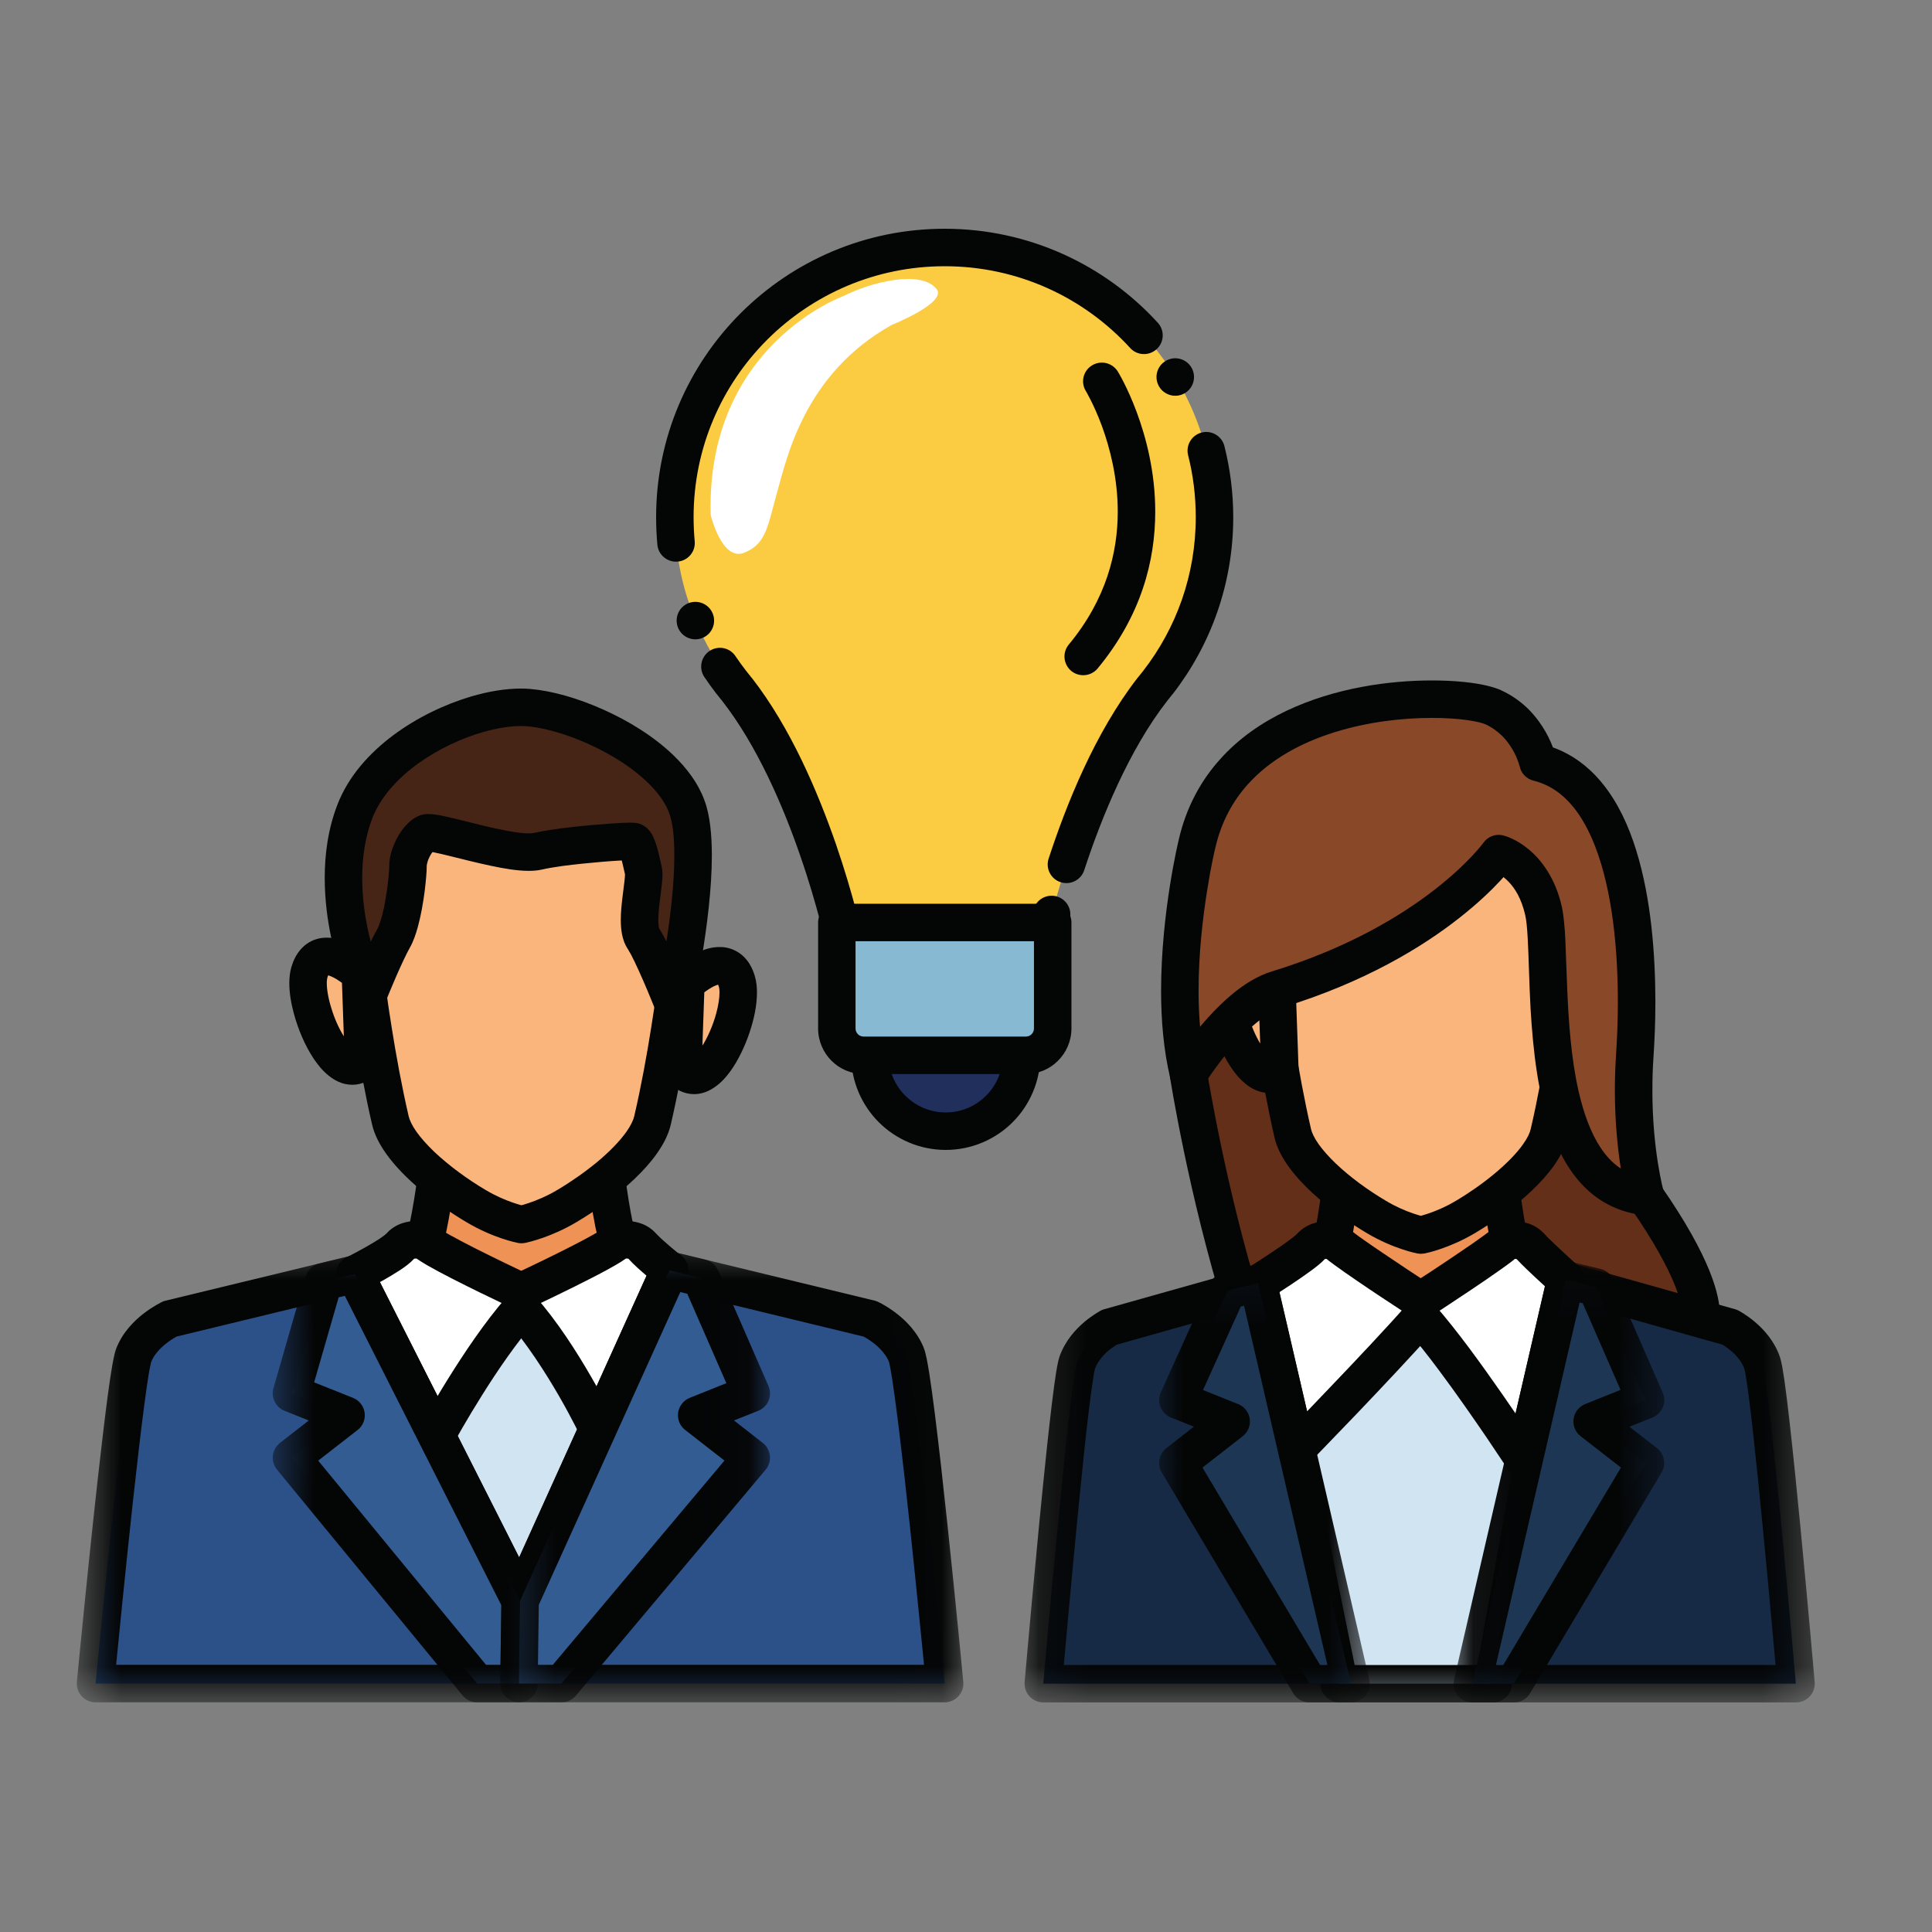 <svg width="40" height="40" viewBox="0 0 40 40" fill="none" xmlns="http://www.w3.org/2000/svg">
<rect x="0" y="0" width="40" height="40" fill="#808080" stroke="none"/>
<path d="M18.008 21.849C18.008 22.717 18.712 23.42 19.579 23.42C20.447 23.42 21.15 22.717 21.15 21.849C21.15 20.983 20.447 20.28 19.579 20.28C18.712 20.28 18.008 20.983 18.008 21.849Z" fill="#202F5C"/>
<path d="M18.009 21.849H17.621C17.621 22.389 17.841 22.881 18.195 23.235C18.548 23.587 19.04 23.808 19.58 23.808C20.119 23.808 20.613 23.587 20.965 23.235C21.319 22.881 21.539 22.389 21.539 21.849C21.539 21.311 21.319 20.819 20.965 20.465C20.613 20.113 20.119 19.892 19.58 19.892C18.498 19.892 17.621 20.769 17.621 21.849H18.397C18.397 21.522 18.529 21.228 18.743 21.014C18.959 20.8 19.253 20.668 19.58 20.668C19.908 20.668 20.201 20.8 20.416 21.014C20.631 21.228 20.762 21.522 20.762 21.849C20.762 22.177 20.631 22.47 20.416 22.685C20.201 22.9 19.908 23.032 19.58 23.032C19.253 23.032 18.959 22.9 18.743 22.685C18.529 22.47 18.397 22.177 18.397 21.849H18.009Z" fill="#040505"/>
<path d="M19.56 5.124C16.476 5.124 13.975 7.624 13.975 10.709C13.975 11.995 14.411 13.181 15.142 14.126C15.181 14.175 15.22 14.225 15.261 14.273C16.791 16.236 17.477 19.461 17.477 19.461H21.645C21.645 19.461 22.333 16.236 23.86 14.273C23.902 14.225 23.941 14.175 23.98 14.126C24.711 13.181 25.147 11.995 25.147 10.709C25.147 7.624 22.647 5.124 19.56 5.124Z" fill="#FBCB41"/>
<path d="M14.039 12.998C14.121 13.195 14.348 13.289 14.546 13.207C14.744 13.125 14.837 12.898 14.755 12.7C14.674 12.502 14.445 12.408 14.248 12.49C14.05 12.572 13.957 12.799 14.039 12.998ZM14.582 14.016C14.661 14.133 14.745 14.25 14.832 14.363C14.869 14.41 14.913 14.445 14.966 14.473L15.139 14.126L14.834 14.363C14.874 14.414 14.916 14.469 14.961 14.523L15.259 14.273L14.952 14.512C15.674 15.434 16.219 16.7 16.572 17.729C16.751 18.244 16.881 18.701 16.968 19.026C17.01 19.188 17.043 19.318 17.063 19.408C17.074 19.451 17.082 19.486 17.088 19.509L17.093 19.534L17.094 19.541C17.133 19.72 17.291 19.849 17.474 19.849H20.522C20.736 19.849 20.91 19.675 20.91 19.461C20.91 19.247 20.736 19.073 20.522 19.073H17.474V19.461L17.853 19.38C17.852 19.369 17.676 18.55 17.307 17.476C16.934 16.404 16.374 15.075 15.565 14.034L15.556 14.025C15.52 13.982 15.484 13.935 15.447 13.888C15.41 13.84 15.366 13.805 15.313 13.778L15.139 14.126L15.447 13.888C15.369 13.789 15.298 13.688 15.228 13.586C15.11 13.406 14.868 13.359 14.691 13.477C14.512 13.597 14.463 13.837 14.582 14.016ZM22.147 19.032C22.203 18.825 22.079 18.612 21.872 18.558C21.665 18.503 21.452 18.626 21.397 18.834C21.343 19.04 21.466 19.253 21.674 19.309C21.88 19.363 22.093 19.239 22.147 19.032ZM22.448 18.016C22.798 16.944 23.375 15.522 24.165 14.512L23.858 14.273L24.158 14.521C24.201 14.469 24.243 14.416 24.283 14.363L23.978 14.126L24.151 14.473C24.204 14.445 24.249 14.41 24.285 14.363C25.067 13.353 25.533 12.084 25.533 10.709C25.533 10.201 25.469 9.708 25.35 9.236C25.299 9.03 25.086 8.902 24.88 8.955C24.672 9.008 24.546 9.219 24.599 9.427C24.703 9.837 24.757 10.266 24.757 10.709C24.757 11.907 24.352 13.008 23.67 13.888L23.978 14.126L23.804 13.778C23.751 13.805 23.707 13.84 23.67 13.888C23.634 13.935 23.597 13.982 23.56 14.026L23.552 14.034C22.667 15.175 22.077 16.658 21.711 17.776C21.644 17.979 21.754 18.198 21.959 18.265C22.163 18.331 22.382 18.219 22.448 18.016ZM24.664 7.603C24.552 7.42 24.313 7.363 24.13 7.475C23.947 7.586 23.889 7.825 24.001 8.008C24.113 8.19 24.352 8.249 24.535 8.137C24.718 8.026 24.775 7.786 24.664 7.603ZM23.971 6.682C22.88 5.487 21.304 4.736 19.558 4.736C16.259 4.736 13.584 7.41 13.584 10.709C13.584 10.901 13.593 11.09 13.61 11.278C13.63 11.491 13.82 11.648 14.034 11.627C14.247 11.607 14.404 11.418 14.383 11.205C14.368 11.042 14.36 10.876 14.36 10.709C14.36 9.272 14.941 7.976 15.883 7.034C16.826 6.094 18.122 5.512 19.558 5.512C21.081 5.512 22.447 6.163 23.399 7.205C23.543 7.363 23.788 7.374 23.947 7.229C24.105 7.085 24.116 6.84 23.971 6.682Z" fill="#040505"/>
<path d="M17.324 19.099V21.294C17.324 21.601 17.574 21.849 17.881 21.849H21.236C21.544 21.849 21.794 21.601 21.794 21.294V19.099H17.324Z" fill="#88B9D2"/>
<path d="M17.326 19.099H16.938V21.294C16.938 21.553 17.045 21.792 17.215 21.961C17.384 22.132 17.622 22.237 17.883 22.237H21.238C21.499 22.237 21.736 22.132 21.905 21.961C22.076 21.792 22.183 21.553 22.183 21.294V19.099C22.183 18.997 22.141 18.897 22.068 18.825C21.997 18.753 21.898 18.711 21.795 18.711H17.326C17.223 18.711 17.124 18.753 17.051 18.825C16.979 18.897 16.938 18.997 16.938 19.099H17.326V19.487H21.407V21.294C21.407 21.342 21.388 21.381 21.357 21.413C21.326 21.444 21.286 21.461 21.238 21.461H17.883C17.835 21.461 17.794 21.444 17.763 21.413C17.732 21.381 17.713 21.342 17.713 21.294V19.099H17.326Z" fill="#040505"/>
<path d="M17.466 6.128C17.466 6.128 14.621 7.144 14.713 10.659C14.713 10.659 14.944 11.629 15.407 11.444C15.87 11.259 15.892 10.89 16.088 10.197C16.287 9.503 16.641 7.746 18.461 6.728C18.461 6.728 19.614 6.266 19.392 5.985C19.068 5.577 18.029 5.842 17.466 6.128Z" fill="white"/>
<path d="M18.769 28.058C18.581 27.569 18.016 27.305 18.016 27.305L13.192 26.137L10.769 26.958L8.346 26.137L3.522 27.305C3.522 27.305 2.957 27.569 2.769 28.058C2.582 28.547 1.979 34.856 1.979 34.856H19.561C19.56 34.856 18.957 28.547 18.768 28.058" fill="#2C5189"/>
<mask id="mask0_1_6773" style="mask-type:luminance" maskUnits="userSpaceOnUse" x="1" y="25" width="19" height="11">
<path d="M1.588 25.742H19.986V35.269H1.588V25.742Z" fill="white"/>
</mask>
<g mask="url(#mask0_1_6773)">
<path d="M18.768 28.058L19.13 27.918C19.063 27.746 18.968 27.602 18.866 27.482C18.714 27.304 18.548 27.177 18.417 27.09C18.287 27.004 18.192 26.959 18.178 26.953C18.153 26.941 18.133 26.934 18.107 26.928L13.283 25.76C13.21 25.743 13.136 25.746 13.066 25.771L10.768 26.548L8.471 25.771C8.401 25.746 8.327 25.743 8.254 25.76L3.432 26.928C3.404 26.934 3.383 26.941 3.359 26.953C3.342 26.962 3.179 27.038 2.98 27.19C2.88 27.267 2.772 27.363 2.671 27.482C2.568 27.602 2.474 27.746 2.407 27.918C2.392 27.959 2.382 27.99 2.374 28.025C2.357 28.092 2.342 28.17 2.325 28.263C2.264 28.61 2.19 29.185 2.111 29.863C1.871 31.891 1.592 34.818 1.592 34.819C1.581 34.929 1.617 35.036 1.69 35.117C1.764 35.198 1.868 35.245 1.978 35.245H19.561C19.668 35.245 19.772 35.198 19.846 35.117C19.919 35.036 19.955 34.929 19.944 34.819C19.944 34.819 19.794 33.241 19.62 31.601C19.533 30.78 19.439 29.943 19.356 29.279C19.314 28.945 19.275 28.657 19.239 28.43C19.221 28.317 19.203 28.219 19.188 28.139C19.179 28.097 19.171 28.06 19.162 28.025C19.154 27.99 19.145 27.957 19.129 27.918L18.406 28.198L18.479 28.168L18.404 28.194L18.406 28.198L18.479 28.168L18.404 28.194C18.406 28.196 18.418 28.247 18.432 28.316C18.457 28.448 18.489 28.655 18.523 28.91C18.648 29.81 18.811 31.309 18.941 32.578C19.006 33.215 19.065 33.794 19.106 34.213C19.126 34.424 19.143 34.593 19.154 34.711C19.166 34.829 19.173 34.894 19.173 34.894L19.559 34.856V34.468H1.976L1.977 34.856L2.363 34.894C2.363 34.894 2.374 34.796 2.389 34.622C2.448 34.015 2.599 32.492 2.754 31.069C2.832 30.356 2.911 29.67 2.981 29.138C3.015 28.871 3.047 28.645 3.075 28.476C3.089 28.39 3.102 28.32 3.114 28.269C3.119 28.244 3.123 28.222 3.127 28.21L3.131 28.196V28.194L3.047 28.165L3.13 28.198L3.131 28.194L3.047 28.165L3.13 28.198C3.158 28.125 3.204 28.053 3.262 27.985C3.347 27.883 3.459 27.796 3.547 27.738C3.591 27.709 3.63 27.687 3.654 27.673L3.682 27.657L3.687 27.656V27.654L3.585 27.439L3.685 27.656L3.687 27.654L3.585 27.439L3.685 27.656L3.521 27.305L3.612 27.683L8.327 26.54L10.643 27.326C10.723 27.352 10.811 27.352 10.892 27.326L13.208 26.54L17.923 27.683L18.014 27.305L17.85 27.656C17.864 27.662 17.983 27.724 18.108 27.824C18.233 27.924 18.354 28.063 18.406 28.198L18.767 28.058" fill="#040505"/>
</g>
<path d="M7.346 26.379L10.767 33.143L13.861 26.3L10.79 26.965L7.346 26.379Z" fill="#D1E4F1"/>
<path d="M7.347 26.379L7.001 26.554L10.422 33.319C10.489 33.452 10.627 33.534 10.776 33.531C10.927 33.527 11.061 33.44 11.123 33.303L14.217 26.46C14.276 26.326 14.255 26.169 14.164 26.056C14.072 25.943 13.923 25.89 13.78 25.92L10.783 26.571L7.412 25.997C7.268 25.972 7.122 26.031 7.035 26.149C6.948 26.266 6.934 26.424 7.001 26.554L7.347 26.379L7.282 26.762L10.727 27.349C10.775 27.357 10.826 27.355 10.874 27.344L13.192 26.843L10.748 32.243L7.693 26.204L7.347 26.379Z" fill="#040505"/>
<path d="M10.793 26.741L12.938 26.099C12.601 25.516 12.376 22.766 12.376 22.766L10.793 23.35L9.209 22.766C9.209 22.766 8.984 25.516 8.648 26.099L10.793 26.741Z" fill="#EE9255"/>
<path d="M10.793 26.741L10.905 27.111L13.05 26.472C13.164 26.438 13.255 26.354 13.299 26.242C13.344 26.132 13.334 26.009 13.275 25.906C13.26 25.881 13.223 25.794 13.19 25.679C13.131 25.477 13.07 25.184 13.018 24.866C12.94 24.39 12.875 23.853 12.831 23.44C12.809 23.232 12.793 23.056 12.782 22.931C12.775 22.869 12.771 22.819 12.768 22.786C12.766 22.752 12.763 22.735 12.763 22.735C12.754 22.613 12.688 22.504 12.586 22.439C12.484 22.374 12.356 22.36 12.243 22.402L10.793 22.937L9.343 22.402C9.23 22.36 9.104 22.374 9.001 22.439C8.898 22.504 8.832 22.613 8.823 22.735C8.823 22.735 8.821 22.744 8.82 22.765C8.807 22.914 8.747 23.598 8.652 24.306C8.604 24.66 8.547 25.02 8.485 25.316C8.455 25.463 8.421 25.597 8.39 25.701C8.36 25.805 8.326 25.882 8.312 25.906C8.252 26.009 8.244 26.132 8.287 26.242C8.332 26.354 8.422 26.438 8.537 26.472L10.681 27.111C10.717 27.122 10.757 27.128 10.793 27.128C10.83 27.128 10.869 27.122 10.905 27.111L10.793 26.741L10.905 26.368L8.759 25.727L8.649 26.099L8.985 26.294C9.054 26.172 9.098 26.045 9.141 25.898C9.217 25.642 9.278 25.327 9.334 24.992C9.5 23.991 9.596 22.803 9.596 22.797L9.209 22.766L9.076 23.129L10.658 23.714C10.746 23.745 10.84 23.745 10.928 23.714L12.511 23.129L12.377 22.766L11.99 22.797C11.99 22.802 12.047 23.492 12.147 24.264C12.196 24.648 12.257 25.055 12.328 25.409C12.364 25.586 12.403 25.75 12.445 25.898C12.488 26.045 12.533 26.172 12.601 26.294L12.938 26.099L12.827 25.727L10.683 26.368L10.793 26.741Z" fill="#040505"/>
<path d="M10.795 15.867C7.931 15.854 7.37 18.34 7.558 20.148C7.594 20.485 7.791 21.948 8.083 23.199C8.217 23.78 9.055 24.494 9.853 24.97C10.354 25.268 10.793 25.352 10.793 25.352H10.795C10.796 25.352 11.236 25.268 11.737 24.97C12.535 24.494 13.372 23.78 13.507 23.199C13.799 21.948 13.996 20.485 14.032 20.148C14.22 18.34 13.47 16.017 10.795 15.867Z" fill="#F9B57C"/>
<path d="M10.796 15.867L10.798 15.479H10.773C10.093 15.479 9.511 15.612 9.029 15.85C8.668 16.03 8.363 16.269 8.117 16.544C7.746 16.958 7.502 17.451 7.35 17.962C7.199 18.476 7.139 19.008 7.139 19.517C7.139 19.746 7.151 19.973 7.174 20.189C7.193 20.37 7.25 20.822 7.342 21.393C7.433 21.962 7.556 22.648 7.705 23.288C7.756 23.5 7.859 23.693 7.988 23.877C8.182 24.152 8.441 24.41 8.73 24.652C9.02 24.892 9.338 25.114 9.655 25.302C10.216 25.636 10.694 25.727 10.723 25.733L10.795 25.352L10.701 25.729C10.818 25.758 10.94 25.732 11.035 25.657C11.128 25.584 11.184 25.471 11.184 25.352H10.796L10.844 25.736L10.88 25.732C10.962 25.713 11.414 25.612 11.937 25.302C12.358 25.052 12.786 24.742 13.14 24.405C13.317 24.236 13.476 24.06 13.604 23.877C13.733 23.693 13.836 23.5 13.887 23.288C14.036 22.648 14.159 21.962 14.25 21.393C14.342 20.822 14.399 20.37 14.418 20.189C14.438 20.002 14.447 19.811 14.447 19.619C14.447 19.161 14.392 18.688 14.264 18.23C14.073 17.543 13.719 16.88 13.15 16.374C12.581 15.868 11.799 15.533 10.818 15.479H10.798L10.796 15.867L10.774 16.255C11.33 16.286 11.777 16.418 12.143 16.613C12.69 16.908 13.064 17.352 13.313 17.883C13.561 18.413 13.673 19.028 13.671 19.619C13.671 19.785 13.664 19.948 13.646 20.108C13.631 20.265 13.572 20.713 13.483 21.27C13.395 21.829 13.274 22.499 13.131 23.111C13.114 23.187 13.061 23.302 12.971 23.43C12.835 23.623 12.619 23.845 12.366 24.056C12.113 24.265 11.822 24.469 11.54 24.636C11.318 24.768 11.108 24.853 10.954 24.905C10.878 24.931 10.818 24.948 10.777 24.959C10.756 24.964 10.742 24.967 10.732 24.97L10.723 24.971L10.785 25.296L10.725 24.971H10.723L10.785 25.296L10.725 24.971L10.795 25.341L10.726 24.97L10.725 24.971L10.795 25.341L10.726 24.97L10.796 25.352L10.729 24.97H10.726L10.796 25.352L10.734 24.97H10.729L10.796 25.352L10.748 24.967L10.734 24.97L10.796 25.352L10.748 24.967C10.554 24.992 10.408 25.156 10.408 25.352H10.796L10.891 24.976H10.889L10.868 24.971L10.863 24.996L10.869 24.971H10.868L10.863 24.996L10.869 24.971C10.846 24.967 10.467 24.884 10.052 24.636C9.675 24.413 9.286 24.127 8.987 23.843C8.838 23.7 8.713 23.559 8.621 23.43C8.531 23.302 8.478 23.187 8.461 23.111C8.319 22.499 8.197 21.829 8.109 21.27C8.019 20.713 7.961 20.265 7.946 20.108C7.926 19.917 7.915 19.718 7.915 19.517C7.915 19.119 7.957 18.71 8.056 18.325C8.127 18.036 8.233 17.763 8.371 17.516C8.579 17.146 8.859 16.838 9.242 16.616C9.626 16.396 10.119 16.255 10.773 16.255H10.795L10.796 15.867Z" fill="#040505"/>
<path d="M7.461 20.164C7.461 20.164 6.632 19.372 6.405 20.125C6.219 20.746 6.986 22.543 7.525 21.955L7.461 20.164Z" fill="#F9B57C"/>
<path d="M7.462 20.164L7.729 19.883C7.719 19.874 7.612 19.771 7.449 19.66C7.367 19.605 7.271 19.548 7.159 19.5C7.047 19.453 6.918 19.413 6.765 19.413C6.693 19.413 6.614 19.422 6.535 19.449C6.416 19.487 6.301 19.565 6.217 19.666C6.131 19.767 6.074 19.885 6.035 20.015V20.013C6.001 20.128 5.99 20.242 5.99 20.355C5.99 20.561 6.027 20.774 6.085 20.989C6.173 21.312 6.31 21.637 6.487 21.908C6.577 22.043 6.676 22.166 6.802 22.268C6.864 22.319 6.934 22.364 7.016 22.4C7.097 22.436 7.192 22.459 7.294 22.459C7.392 22.46 7.493 22.436 7.583 22.392C7.671 22.349 7.747 22.287 7.811 22.218C7.879 22.142 7.917 22.043 7.914 21.941L7.85 20.15C7.845 20.049 7.802 19.953 7.729 19.883L7.462 20.164L7.074 20.178L7.137 21.969L7.525 21.955L7.24 21.692L7.232 21.7L7.274 21.756L7.251 21.691L7.232 21.7L7.274 21.756L7.251 21.691L7.294 21.809V21.683L7.251 21.691L7.294 21.809V21.683V21.779L7.321 21.686L7.294 21.683V21.779L7.321 21.686L7.313 21.713L7.324 21.688L7.321 21.686L7.313 21.713L7.324 21.688C7.322 21.688 7.305 21.679 7.28 21.657C7.235 21.618 7.17 21.539 7.108 21.438C7.013 21.284 6.923 21.083 6.863 20.882C6.799 20.684 6.765 20.485 6.766 20.355C6.765 20.296 6.774 20.252 6.779 20.237C6.788 20.203 6.799 20.181 6.804 20.173L6.808 20.167L6.759 20.123L6.783 20.184L6.808 20.167L6.759 20.123L6.783 20.184L6.755 20.116L6.768 20.187L6.783 20.184L6.755 20.116L6.768 20.187L6.762 20.151L6.765 20.189L6.768 20.187L6.762 20.151L6.765 20.189C6.769 20.187 6.807 20.193 6.855 20.215C6.929 20.244 7.021 20.305 7.089 20.356C7.124 20.383 7.151 20.406 7.17 20.423L7.19 20.44L7.193 20.445H7.195L7.336 20.294L7.193 20.445H7.195L7.336 20.294L7.193 20.445L7.462 20.164Z" fill="#040505"/>
<path d="M14.202 20.358C14.202 20.358 15.031 19.566 15.256 20.319C15.442 20.94 14.677 22.735 14.137 22.148L14.202 20.358Z" fill="#F9B57C"/>
<path d="M14.202 20.358L14.468 20.639C14.468 20.637 14.554 20.56 14.658 20.491C14.709 20.456 14.765 20.425 14.812 20.406C14.858 20.386 14.892 20.381 14.897 20.383L14.902 20.313L14.857 20.364L14.897 20.383L14.902 20.313L14.857 20.364L14.882 20.334L14.854 20.361L14.857 20.364L14.882 20.334L14.854 20.361C14.855 20.361 14.869 20.381 14.884 20.431C14.889 20.445 14.897 20.488 14.896 20.549C14.897 20.657 14.874 20.816 14.829 20.98C14.762 21.228 14.646 21.495 14.526 21.674C14.469 21.764 14.41 21.829 14.371 21.86C14.352 21.875 14.34 21.882 14.338 21.882L14.354 21.917L14.346 21.88L14.338 21.882L14.354 21.917L14.346 21.88L14.368 21.981V21.877L14.346 21.88L14.368 21.981V21.877V21.997L14.422 21.89C14.41 21.883 14.386 21.877 14.368 21.877V21.997L14.422 21.89L14.399 21.936L14.43 21.894L14.422 21.89L14.399 21.936L14.43 21.894L14.424 21.886L14.136 22.148L14.524 22.163L14.588 20.372L14.202 20.358L13.813 20.344L13.748 22.135C13.745 22.237 13.781 22.337 13.851 22.411C13.914 22.481 13.99 22.543 14.079 22.586C14.169 22.63 14.27 22.653 14.368 22.653C14.504 22.653 14.625 22.611 14.723 22.555C14.897 22.456 15.02 22.319 15.13 22.167C15.291 21.939 15.42 21.666 15.516 21.385C15.611 21.103 15.672 20.817 15.672 20.549C15.672 20.435 15.662 20.324 15.627 20.207C15.602 20.12 15.568 20.04 15.523 19.965C15.456 19.853 15.358 19.754 15.245 19.694C15.13 19.63 15.006 19.605 14.897 19.607C14.743 19.607 14.614 19.647 14.503 19.694C14.337 19.765 14.202 19.858 14.102 19.934C14.003 20.01 13.941 20.069 13.933 20.077C13.86 20.145 13.817 20.243 13.813 20.344L14.202 20.358Z" fill="#040505"/>
<path d="M10.791 26.741C10.791 26.741 8.977 25.892 8.793 25.695C8.793 25.695 8.477 25.59 8.288 25.799C8.099 26.005 7.346 26.379 7.346 26.379L9.036 29.721C9.036 29.721 9.927 28.076 10.791 27.097V26.741Z" fill="white"/>
<path d="M10.792 26.741L10.956 26.388C10.956 26.388 10.928 26.376 10.879 26.353C10.706 26.27 10.268 26.062 9.859 25.856C9.654 25.752 9.455 25.648 9.303 25.563C9.227 25.521 9.163 25.482 9.118 25.454C9.096 25.44 9.079 25.429 9.072 25.421L9.067 25.418H9.065L8.946 25.552L9.078 25.429L9.065 25.418L8.946 25.552L9.078 25.429C9.033 25.381 8.977 25.347 8.915 25.325C8.89 25.319 8.78 25.282 8.612 25.28C8.528 25.28 8.429 25.291 8.32 25.328C8.213 25.364 8.097 25.432 8.002 25.538C8.002 25.538 7.983 25.555 7.957 25.577C7.907 25.616 7.83 25.667 7.746 25.718C7.619 25.795 7.473 25.876 7.361 25.935C7.306 25.965 7.258 25.989 7.226 26.006C7.209 26.014 7.196 26.02 7.187 26.025L7.175 26.031C7.081 26.078 7.011 26.159 6.979 26.256C6.946 26.356 6.954 26.461 7.001 26.554L8.691 29.897C8.757 30.026 8.887 30.108 9.033 30.11C9.177 30.111 9.311 30.034 9.379 29.906L9.388 29.889C9.436 29.802 9.666 29.386 9.983 28.882C10.298 28.378 10.703 27.785 11.084 27.353C11.146 27.284 11.18 27.192 11.18 27.097V26.741C11.18 26.588 11.093 26.452 10.956 26.388L10.791 26.741H10.404V27.097H10.791L10.5 26.841C10.042 27.361 9.598 28.029 9.261 28.572C8.924 29.115 8.699 29.532 8.696 29.537L9.037 29.722L9.384 29.546L7.693 26.204L7.347 26.379L7.519 26.727C7.522 26.725 7.716 26.629 7.938 26.505C8.049 26.441 8.168 26.371 8.277 26.3C8.331 26.264 8.384 26.227 8.432 26.19C8.482 26.151 8.528 26.11 8.576 26.059L8.565 26.05L8.573 26.061L8.576 26.059L8.565 26.05L8.573 26.061L8.569 26.053L8.573 26.062V26.061L8.569 26.053L8.573 26.062L8.583 26.059L8.612 26.056C8.631 26.056 8.652 26.059 8.666 26.062L8.679 26.065L8.747 25.834L8.672 26.064L8.679 26.065L8.747 25.834L8.672 26.064L8.794 25.695L8.511 25.96C8.551 26.003 8.584 26.027 8.618 26.053C8.682 26.098 8.753 26.141 8.836 26.191C9.126 26.359 9.567 26.579 9.944 26.764C10.32 26.947 10.626 27.091 10.627 27.091L10.791 26.741" fill="#040505"/>
<path d="M10.791 26.741C10.791 26.741 12.606 25.892 12.789 25.695C12.789 25.695 13.106 25.59 13.293 25.799C13.483 26.005 13.862 26.3 13.862 26.3L12.376 29.587C12.376 29.587 11.655 28.076 10.791 27.097V26.741Z" fill="white"/>
<path d="M10.792 26.741L10.957 27.091C10.958 27.09 11.413 26.877 11.895 26.638C12.135 26.518 12.383 26.393 12.587 26.281C12.69 26.225 12.779 26.172 12.857 26.125C12.896 26.099 12.932 26.076 12.966 26.052C13 26.027 13.033 26.003 13.074 25.958L12.79 25.695L12.912 26.064L12.837 25.834L12.905 26.065L12.912 26.064L12.837 25.834L12.905 26.065C12.908 26.064 12.942 26.056 12.972 26.056C12.991 26.056 13.006 26.059 13.011 26.061L13.012 26.062L13.017 26.053L13.009 26.059L13.012 26.062L13.017 26.053L13.009 26.059C13.127 26.19 13.275 26.318 13.4 26.424C13.525 26.528 13.622 26.604 13.624 26.605L13.863 26.3L13.509 26.14L12.024 29.425L12.377 29.587L12.727 29.419C12.725 29.413 12.54 29.026 12.245 28.516C11.949 28.002 11.545 27.364 11.084 26.841L10.792 27.097H11.18V26.741H10.792H10.404V27.097C10.404 27.192 10.438 27.284 10.502 27.353C10.904 27.81 11.292 28.416 11.573 28.902C11.713 29.146 11.828 29.36 11.905 29.512C11.946 29.59 11.977 29.65 11.997 29.692C12.006 29.712 12.014 29.728 12.02 29.738L12.025 29.75L12.026 29.753C12.092 29.889 12.23 29.974 12.382 29.974C12.533 29.971 12.668 29.883 12.731 29.745L14.217 26.46C14.29 26.297 14.242 26.103 14.101 25.992L14.098 25.991C14.079 25.976 13.986 25.902 13.879 25.812C13.771 25.721 13.649 25.609 13.582 25.538C13.489 25.432 13.371 25.364 13.264 25.328C13.155 25.291 13.056 25.28 12.972 25.28C12.804 25.282 12.694 25.319 12.671 25.325C12.607 25.347 12.551 25.381 12.508 25.429L12.612 25.527L12.519 25.417L12.508 25.429L12.612 25.527L12.519 25.417C12.519 25.418 12.505 25.428 12.484 25.442C12.447 25.468 12.385 25.505 12.309 25.547C12.044 25.699 11.618 25.912 11.266 26.084C11.089 26.169 10.929 26.245 10.814 26.301C10.757 26.328 10.71 26.349 10.678 26.365C10.645 26.381 10.628 26.388 10.628 26.388C10.491 26.452 10.404 26.588 10.404 26.741H10.792" fill="#040505"/>
<path d="M6.7 26.536L6.035 28.849L7.165 29.301L6.035 30.179L9.879 34.857H10.745L10.768 33.143L7.347 26.379L6.7 26.536Z" fill="#335C92"/>
<mask id="mask1_1_6773" style="mask-type:luminance" maskUnits="userSpaceOnUse" x="5" y="25" width="7" height="11">
<path d="M5.627 25.959H11.207V35.27H5.627V25.959Z" fill="white"/>
</mask>
<g mask="url(#mask1_1_6773)">
<path d="M6.7 26.536L6.327 26.429L5.661 28.742C5.607 28.933 5.706 29.135 5.891 29.209L6.392 29.41L5.796 29.874C5.714 29.939 5.661 30.032 5.649 30.137C5.638 30.241 5.668 30.346 5.734 30.426L9.578 35.103C9.653 35.193 9.761 35.245 9.879 35.245H10.745C10.957 35.245 11.131 35.074 11.134 34.863L11.157 33.148C11.157 33.084 11.143 33.025 11.115 32.968L7.694 26.204C7.613 26.042 7.431 25.96 7.256 26.002L6.608 26.159C6.473 26.191 6.366 26.294 6.327 26.429L6.7 26.536L6.792 26.913L7.139 26.829L10.379 33.233L10.362 34.468H10.062L6.588 30.241L7.403 29.607C7.513 29.523 7.569 29.383 7.549 29.247C7.53 29.11 7.437 28.992 7.308 28.941L6.504 28.62L7.074 26.643L6.7 26.536Z" fill="#040505"/>
</g>
<path d="M14.509 26.456L15.554 28.849L14.424 29.301L15.554 30.179L11.624 34.856H10.744L10.767 33.143L13.861 26.3L14.509 26.456Z" fill="#335C92"/>
<mask id="mask2_1_6773" style="mask-type:luminance" maskUnits="userSpaceOnUse" x="10" y="25" width="6" height="11">
<path d="M10.342 25.905H15.976V35.269H10.342V25.905Z" fill="white"/>
</mask>
<g mask="url(#mask2_1_6773)">
<path d="M14.51 26.456L14.153 26.611L15.038 28.637L14.28 28.941C14.152 28.992 14.06 29.11 14.04 29.246C14.021 29.383 14.075 29.523 14.186 29.606L14.999 30.24L11.446 34.468H11.138L11.155 33.228L14.085 26.751L14.418 26.833L14.51 26.456L14.602 26.079L13.954 25.922C13.773 25.879 13.585 25.969 13.509 26.14L10.415 32.983C10.393 33.033 10.381 33.082 10.381 33.137L10.357 34.852C10.356 34.954 10.396 35.055 10.469 35.128C10.542 35.202 10.642 35.244 10.745 35.244H11.626C11.742 35.244 11.849 35.194 11.924 35.106L15.851 30.429C15.92 30.348 15.952 30.243 15.94 30.139C15.929 30.035 15.876 29.938 15.792 29.873L15.196 29.409L15.699 29.209C15.797 29.17 15.873 29.093 15.914 28.997C15.954 28.899 15.952 28.79 15.91 28.694L14.866 26.301C14.816 26.189 14.72 26.107 14.602 26.079L14.51 26.456Z" fill="#040505"/>
</g>
<path d="M7.349 19.756L7.619 20.609C7.619 20.609 7.945 19.785 8.147 19.433C8.347 19.081 8.448 18.177 8.448 17.926C8.448 17.675 8.65 17.324 8.825 17.248C9.001 17.174 10.609 17.751 11.135 17.625C11.663 17.499 13.045 17.398 13.121 17.423C13.195 17.448 13.271 17.8 13.321 18.027C13.372 18.252 13.121 19.132 13.321 19.433C13.523 19.734 13.947 20.808 13.947 20.808C13.947 20.808 14.631 17.8 14.218 16.695C13.805 15.591 11.99 14.737 10.946 14.65C9.875 14.56 7.883 15.415 7.349 16.796C6.815 18.177 7.349 19.756 7.349 19.756Z" fill="#462516"/>
<path d="M7.348 19.756L6.977 19.874L7.247 20.727C7.297 20.882 7.44 20.991 7.604 20.997C7.767 21.003 7.918 20.906 7.978 20.752C7.978 20.752 7.983 20.741 7.992 20.718C8.024 20.639 8.107 20.434 8.204 20.212C8.252 20.102 8.303 19.987 8.353 19.883C8.401 19.781 8.447 19.688 8.483 19.625C8.561 19.487 8.609 19.343 8.652 19.186C8.716 18.953 8.759 18.698 8.79 18.471C8.804 18.358 8.815 18.252 8.823 18.16C8.831 18.067 8.835 17.991 8.835 17.926C8.835 17.915 8.84 17.881 8.853 17.839C8.871 17.779 8.908 17.704 8.944 17.655C8.963 17.63 8.98 17.61 8.989 17.6L8.995 17.596L8.939 17.516L8.977 17.605L8.995 17.596L8.939 17.516L8.977 17.605L8.856 17.321L8.898 17.627C8.913 17.625 8.938 17.62 8.977 17.605L8.856 17.321L8.898 17.627L8.873 17.445V17.63C8.876 17.63 8.882 17.63 8.898 17.627L8.873 17.445V17.63V17.603L8.871 17.63H8.873V17.603L8.871 17.63C8.876 17.63 8.916 17.633 8.969 17.644C9.062 17.661 9.2 17.695 9.357 17.734C9.594 17.793 9.876 17.864 10.153 17.923C10.431 17.982 10.701 18.03 10.95 18.03C11.041 18.03 11.13 18.024 11.225 18.002C11.321 17.979 11.475 17.953 11.645 17.929C11.905 17.895 12.21 17.864 12.476 17.842C12.609 17.831 12.732 17.822 12.833 17.817C12.934 17.811 13.015 17.808 13.055 17.808H13.073L13.081 17.656L13.064 17.807L13.073 17.808L13.081 17.656L13.064 17.807L13.103 17.473L12.999 17.793C13.041 17.807 13.053 17.805 13.064 17.807L13.103 17.473L12.999 17.793H12.998L13.106 17.465L12.883 17.728C12.906 17.748 12.942 17.772 12.998 17.793L13.106 17.465L12.883 17.728L13.05 17.53L12.825 17.662C12.83 17.67 12.839 17.69 12.883 17.728L13.05 17.53L12.825 17.662L12.877 17.631L12.823 17.658L12.825 17.662L12.877 17.631L12.823 17.658C12.823 17.661 12.835 17.684 12.844 17.715C12.877 17.813 12.912 17.98 12.942 18.111V18.109L13.055 18.084L12.938 18.095L12.942 18.109L13.055 18.084L12.938 18.095L12.94 18.108C12.94 18.132 12.935 18.187 12.928 18.252C12.917 18.353 12.898 18.48 12.883 18.617C12.867 18.753 12.853 18.901 12.853 19.048C12.853 19.143 12.859 19.239 12.877 19.338C12.897 19.438 12.928 19.542 12.998 19.648C13.011 19.669 13.035 19.709 13.063 19.76C13.159 19.942 13.294 20.246 13.4 20.497C13.452 20.623 13.499 20.736 13.533 20.819C13.549 20.86 13.563 20.893 13.572 20.915C13.581 20.938 13.586 20.951 13.586 20.951C13.648 21.109 13.806 21.208 13.975 21.196C14.146 21.182 14.288 21.059 14.325 20.893C14.326 20.889 14.429 20.439 14.531 19.818C14.634 19.197 14.738 18.409 14.738 17.709C14.738 17.496 14.728 17.293 14.705 17.101C14.682 16.908 14.645 16.728 14.581 16.56V16.559C14.451 16.211 14.222 15.909 13.949 15.643C13.538 15.246 13.016 14.926 12.49 14.691C11.962 14.455 11.433 14.303 10.978 14.264C10.914 14.258 10.851 14.256 10.785 14.256C10.462 14.256 10.11 14.315 9.747 14.422C9.202 14.585 8.634 14.855 8.137 15.226C7.642 15.598 7.213 16.072 6.987 16.657C6.786 17.175 6.723 17.704 6.723 18.177C6.724 19.124 6.974 19.857 6.98 19.88L7.348 19.756L7.716 19.632C7.708 19.613 7.499 18.96 7.499 18.177C7.499 17.774 7.555 17.338 7.71 16.936C7.814 16.668 7.991 16.412 8.222 16.177C8.567 15.828 9.031 15.535 9.501 15.335C9.969 15.134 10.445 15.03 10.785 15.032C10.83 15.032 10.874 15.034 10.914 15.037C11.132 15.055 11.416 15.117 11.715 15.218C12.164 15.37 12.651 15.611 13.049 15.899C13.246 16.044 13.421 16.199 13.56 16.359C13.698 16.517 13.797 16.678 13.854 16.831C13.887 16.919 13.917 17.045 13.935 17.197C13.954 17.346 13.961 17.521 13.961 17.709C13.963 18.333 13.865 19.095 13.766 19.691C13.716 19.99 13.667 20.249 13.629 20.434C13.611 20.525 13.595 20.597 13.584 20.646C13.58 20.671 13.575 20.692 13.572 20.704L13.567 20.723L13.946 20.808L14.308 20.665C14.306 20.663 14.199 20.392 14.066 20.08C13.999 19.925 13.924 19.759 13.853 19.608C13.819 19.532 13.783 19.461 13.747 19.397C13.713 19.331 13.681 19.273 13.643 19.217L13.583 19.258L13.648 19.225L13.643 19.217L13.583 19.258L13.648 19.225C13.645 19.225 13.628 19.151 13.629 19.048C13.629 18.918 13.648 18.747 13.67 18.583C13.681 18.499 13.691 18.416 13.699 18.339C13.709 18.26 13.715 18.185 13.716 18.108C13.715 18.058 13.713 18.008 13.699 17.943C13.674 17.83 13.642 17.681 13.603 17.541C13.581 17.471 13.561 17.405 13.528 17.335C13.511 17.299 13.493 17.26 13.459 17.214C13.44 17.191 13.418 17.166 13.386 17.136C13.353 17.11 13.306 17.077 13.243 17.056H13.24C13.198 17.042 13.179 17.04 13.162 17.037C13.137 17.034 13.12 17.034 13.105 17.034C13.088 17.032 13.072 17.032 13.055 17.032C12.965 17.032 12.836 17.038 12.673 17.049C12.432 17.065 12.125 17.091 11.83 17.125C11.534 17.16 11.254 17.198 11.045 17.247H11.046C11.035 17.25 10.999 17.254 10.95 17.254C10.841 17.256 10.67 17.234 10.484 17.198C10.202 17.146 9.876 17.063 9.592 16.992C9.45 16.956 9.317 16.924 9.2 16.899C9.143 16.886 9.087 16.875 9.034 16.868C8.981 16.86 8.932 16.854 8.873 16.854C8.848 16.854 8.823 16.854 8.79 16.858C8.759 16.863 8.721 16.871 8.671 16.891C8.551 16.944 8.474 17.014 8.405 17.088C8.303 17.2 8.225 17.327 8.165 17.467C8.104 17.607 8.061 17.756 8.059 17.926C8.059 17.965 8.055 18.063 8.042 18.179C8.025 18.354 7.992 18.583 7.951 18.787C7.929 18.89 7.904 18.988 7.878 19.067C7.853 19.147 7.826 19.211 7.809 19.241C7.749 19.344 7.688 19.469 7.626 19.602C7.443 19.996 7.258 20.463 7.257 20.466L7.618 20.609L7.988 20.493L7.718 19.639L7.716 19.632L7.348 19.756Z" fill="#040505"/>
<path d="M24.605 22.24C24.605 22.24 24.983 24.646 25.739 27.08C26.493 29.506 32.071 28.62 32.071 28.62L34.482 27.839L35.205 27.308C35.205 27.308 35.412 26.703 34.068 24.773C33.027 23.28 32.021 19.559 32.021 19.559L25.441 20.569L24.605 22.24Z" fill="#642F18"/>
<path d="M24.607 22.24L24.223 22.299C24.225 22.31 24.602 24.728 25.369 27.195C25.503 27.625 25.766 27.976 26.093 28.238C26.586 28.634 27.216 28.856 27.876 28.991C28.538 29.124 29.235 29.164 29.871 29.164C31.112 29.164 32.121 29.005 32.133 29.001C32.156 28.998 32.17 28.995 32.192 28.988L34.603 28.208C34.645 28.195 34.679 28.177 34.713 28.151L35.437 27.62C35.5 27.574 35.548 27.509 35.573 27.433C35.589 27.391 35.606 27.313 35.606 27.198C35.606 27.012 35.561 26.727 35.388 26.3C35.215 25.875 34.913 25.307 34.387 24.551C34.153 24.216 33.901 23.719 33.667 23.174C33.315 22.357 32.996 21.424 32.767 20.699C32.652 20.336 32.559 20.024 32.495 19.804C32.464 19.695 32.439 19.607 32.422 19.548C32.414 19.518 32.408 19.497 32.403 19.481C32.4 19.466 32.397 19.458 32.397 19.458C32.346 19.267 32.159 19.146 31.964 19.175L25.383 20.186C25.259 20.204 25.152 20.284 25.094 20.395L24.261 22.067C24.223 22.138 24.211 22.218 24.223 22.299L24.607 22.24L24.955 22.413L25.7 20.921L32.082 19.944L32.023 19.559L31.649 19.661C31.65 19.666 31.903 20.603 32.288 21.731C32.482 22.296 32.708 22.911 32.954 23.482C33.201 24.054 33.465 24.583 33.751 24.995C34.252 25.715 34.524 26.236 34.67 26.593C34.814 26.948 34.83 27.138 34.83 27.198V27.218L34.828 27.222L35.036 27.251L34.839 27.183C34.831 27.208 34.828 27.222 34.828 27.222L35.036 27.251L34.839 27.183L35.207 27.309L34.977 26.995L34.305 27.49L31.953 28.25L32.073 28.62L32.012 28.236L32.003 28.238C31.9 28.253 30.97 28.39 29.871 28.389C29.07 28.39 28.177 28.314 27.47 28.084C27.116 27.971 26.81 27.82 26.582 27.634C26.35 27.448 26.195 27.236 26.111 26.965C25.738 25.765 25.456 24.565 25.27 23.668C25.177 23.22 25.107 22.846 25.06 22.585C25.037 22.456 25.02 22.354 25.007 22.284C25.001 22.25 24.998 22.223 24.995 22.204C24.992 22.188 24.99 22.18 24.99 22.18L24.607 22.24Z" fill="#040505"/>
<path d="M36.481 28.215C36.313 27.737 35.812 27.479 35.812 27.479L31.759 26.339L29.391 27.139L27.024 26.339L22.969 27.479C22.969 27.479 22.469 27.737 22.301 28.215C22.134 28.694 21.6 34.859 21.6 34.859H37.181C37.181 34.859 36.649 28.694 36.481 28.215Z" fill="#162A45"/>
<mask id="mask3_1_6773" style="mask-type:luminance" maskUnits="userSpaceOnUse" x="21" y="25" width="17" height="11">
<path d="M21.178 25.905H37.589V35.27H21.178V25.905Z" fill="white"/>
</mask>
<g mask="url(#mask3_1_6773)">
<path d="M36.483 28.215L36.849 28.087C36.731 27.754 36.515 27.524 36.337 27.372C36.158 27.22 36.011 27.144 35.992 27.133C35.967 27.12 35.947 27.113 35.919 27.105L31.866 25.964C31.791 25.943 31.709 25.946 31.636 25.971L29.393 26.73L27.149 25.971C27.076 25.946 26.994 25.943 26.919 25.964L22.866 27.105C22.838 27.113 22.818 27.12 22.793 27.133C22.776 27.144 22.627 27.22 22.448 27.372C22.27 27.524 22.054 27.754 21.936 28.087C21.924 28.125 21.916 28.156 21.908 28.19C21.893 28.253 21.88 28.329 21.865 28.419C21.811 28.759 21.745 29.32 21.674 29.982C21.463 31.964 21.214 34.824 21.214 34.827C21.205 34.934 21.242 35.043 21.315 35.122C21.388 35.201 21.494 35.247 21.601 35.247H37.183C37.291 35.247 37.397 35.201 37.47 35.122C37.543 35.043 37.58 34.934 37.571 34.825C37.571 34.825 37.437 33.283 37.282 31.68C37.205 30.878 37.122 30.06 37.048 29.411C37.012 29.087 36.976 28.804 36.945 28.582C36.928 28.472 36.914 28.378 36.9 28.299C36.892 28.259 36.885 28.222 36.877 28.19C36.869 28.156 36.861 28.125 36.849 28.087L36.116 28.343L36.177 28.322L36.115 28.34L36.116 28.343L36.177 28.322L36.115 28.34C36.116 28.345 36.129 28.395 36.141 28.461C36.163 28.59 36.192 28.794 36.223 29.045C36.332 29.925 36.476 31.39 36.593 32.631C36.65 33.252 36.701 33.818 36.739 34.228C36.774 34.638 36.798 34.892 36.798 34.892L37.183 34.859V34.471H21.601V34.859L21.989 34.892C21.989 34.892 21.997 34.797 22.011 34.627C22.064 34.036 22.197 32.546 22.335 31.155C22.404 30.459 22.473 29.788 22.535 29.267C22.567 29.008 22.596 28.784 22.621 28.618C22.632 28.536 22.644 28.466 22.653 28.416C22.658 28.392 22.663 28.371 22.666 28.357L22.669 28.342L22.671 28.34L22.599 28.319L22.669 28.343L22.671 28.34L22.599 28.319L22.669 28.343V28.342C22.719 28.198 22.837 28.059 22.95 27.963C23.007 27.915 23.062 27.878 23.099 27.855C23.118 27.842 23.132 27.833 23.141 27.828L23.15 27.824L23.046 27.627L23.149 27.824H23.15L23.046 27.627L23.149 27.824L22.97 27.479L23.076 27.853L27.014 26.743L29.268 27.507C29.348 27.535 29.438 27.535 29.517 27.507L31.771 26.743L35.709 27.853L35.813 27.479L35.636 27.824L35.737 27.63L35.635 27.824H35.636L35.737 27.63L35.635 27.824L35.638 27.825C35.658 27.836 35.762 27.897 35.866 27.991C35.97 28.084 36.071 28.212 36.116 28.343L36.483 28.215Z" fill="#040505"/>
</g>
<path d="M26.049 26.574L27.733 34.859H30.916L32.417 26.497L29.416 27.147L26.049 26.574Z" fill="#D1E4F1"/>
<mask id="mask4_1_6773" style="mask-type:luminance" maskUnits="userSpaceOnUse" x="25" y="26" width="8" height="10">
<path d="M25.619 26.068H32.825V35.27H25.619V26.068Z" fill="white"/>
</mask>
<g mask="url(#mask4_1_6773)">
<path d="M26.047 26.574L25.666 26.652L27.349 34.937C27.387 35.117 27.545 35.247 27.731 35.247H30.913C31.102 35.247 31.263 35.113 31.296 34.928L32.797 26.565C32.82 26.438 32.776 26.308 32.683 26.218C32.59 26.127 32.458 26.09 32.333 26.117L29.405 26.753L26.112 26.191C25.986 26.169 25.857 26.211 25.767 26.304C25.679 26.396 25.64 26.525 25.666 26.652L26.047 26.574L25.982 26.956L29.349 27.53C29.397 27.538 29.448 27.538 29.496 27.527L31.93 26.998L30.589 34.472H28.046L26.427 26.497L26.047 26.574Z" fill="#040505"/>
</g>
<path d="M29.416 26.927L31.437 26.301C31.12 25.73 30.908 23.044 30.908 23.044L29.416 23.613L27.924 23.044C27.924 23.044 27.711 25.73 27.395 26.301L29.416 26.927Z" fill="#EE9255"/>
<path d="M29.416 26.927L29.531 27.298L31.552 26.672C31.664 26.638 31.754 26.554 31.797 26.446C31.841 26.337 31.833 26.214 31.777 26.112C31.762 26.089 31.727 26.003 31.696 25.892C31.64 25.695 31.585 25.407 31.535 25.097C31.46 24.63 31.4 24.107 31.358 23.702C31.338 23.5 31.322 23.326 31.311 23.206C31.305 23.143 31.302 23.095 31.299 23.063C31.296 23.03 31.294 23.013 31.294 23.013C31.285 22.892 31.218 22.78 31.116 22.715C31.012 22.65 30.883 22.637 30.77 22.681L29.416 23.199L28.062 22.681C27.947 22.637 27.818 22.65 27.716 22.715C27.613 22.78 27.545 22.892 27.536 23.013C27.536 23.013 27.533 23.053 27.526 23.126C27.505 23.384 27.444 24.04 27.356 24.688C27.312 25.01 27.261 25.331 27.205 25.594C27.179 25.724 27.151 25.84 27.123 25.934C27.095 26.024 27.067 26.092 27.055 26.112C26.999 26.214 26.989 26.337 27.034 26.446C27.078 26.554 27.168 26.638 27.28 26.672L29.301 27.298C29.338 27.31 29.375 27.315 29.416 27.315C29.456 27.315 29.492 27.309 29.531 27.298L29.416 26.927L29.531 26.556L27.508 25.93L27.395 26.301L27.733 26.489C27.798 26.371 27.84 26.247 27.882 26.103C27.952 25.853 28.011 25.546 28.062 25.218C28.219 24.239 28.309 23.08 28.309 23.074L27.924 23.044L27.784 23.406L29.276 23.977C29.366 24.011 29.464 24.011 29.554 23.977L31.046 23.406L30.908 23.044L30.521 23.074C30.521 23.077 30.574 23.753 30.669 24.506C30.715 24.883 30.773 25.279 30.839 25.625C30.873 25.799 30.909 25.96 30.95 26.103C30.992 26.247 31.034 26.371 31.099 26.489L31.437 26.301L31.322 25.93L29.301 26.556L29.416 26.927Z" fill="#040505"/>
<path d="M29.417 16.302C26.619 16.288 26.071 18.718 26.255 20.485C26.289 20.814 26.481 22.245 26.767 23.466C26.899 24.032 27.717 24.732 28.498 25.197C28.987 25.488 29.417 25.57 29.417 25.57H29.419C29.419 25.57 29.849 25.488 30.337 25.197C31.12 24.732 31.936 24.032 32.07 23.466C32.354 22.245 32.547 20.814 32.581 20.485C32.764 18.718 32.033 16.449 29.417 16.302Z" fill="#F9B57C"/>
<path d="M29.417 16.301L29.42 15.914H29.395C28.729 15.914 28.16 16.042 27.688 16.277C27.332 16.452 27.034 16.686 26.792 16.956C26.428 17.361 26.189 17.845 26.042 18.347C25.893 18.848 25.834 19.369 25.834 19.867C25.834 20.093 25.846 20.314 25.87 20.525C25.888 20.702 25.944 21.143 26.033 21.702C26.123 22.26 26.244 22.931 26.388 23.555C26.438 23.766 26.539 23.953 26.666 24.135C26.855 24.403 27.11 24.656 27.393 24.892C27.677 25.128 27.99 25.347 28.299 25.53C28.573 25.693 28.827 25.797 29.017 25.86C29.111 25.892 29.19 25.915 29.246 25.929C29.274 25.936 29.297 25.941 29.314 25.944L29.335 25.949L29.341 25.951L29.344 25.952H29.346L29.353 25.954L29.417 25.57H29.029C29.029 25.673 29.071 25.774 29.144 25.845C29.215 25.918 29.314 25.958 29.417 25.958H29.419C29.52 25.958 29.62 25.918 29.692 25.845C29.765 25.774 29.807 25.673 29.807 25.57H29.419L29.501 25.951L29.512 25.948L29.419 25.57L29.495 25.951H29.501L29.419 25.57L29.495 25.951C29.538 25.943 29.999 25.848 30.538 25.53C30.949 25.285 31.368 24.981 31.715 24.65C31.889 24.485 32.044 24.313 32.171 24.135C32.297 23.953 32.398 23.766 32.447 23.555C32.593 22.931 32.713 22.26 32.803 21.702C32.891 21.143 32.949 20.702 32.966 20.525C32.986 20.342 32.995 20.156 32.995 19.967C32.995 19.518 32.941 19.056 32.815 18.607C32.629 17.934 32.283 17.285 31.724 16.79C31.167 16.294 30.4 15.966 29.44 15.914H29.42L29.417 16.301L29.395 16.688C29.937 16.719 30.373 16.848 30.73 17.038C31.263 17.324 31.628 17.757 31.87 18.275C32.111 18.79 32.221 19.391 32.219 19.967C32.219 20.13 32.211 20.29 32.194 20.445C32.179 20.597 32.123 21.036 32.036 21.581C31.949 22.125 31.831 22.782 31.691 23.379C31.676 23.451 31.625 23.562 31.536 23.686C31.404 23.876 31.193 24.091 30.946 24.296C30.699 24.503 30.415 24.7 30.14 24.864V24.863C29.925 24.992 29.718 25.075 29.571 25.125C29.496 25.15 29.437 25.167 29.397 25.178C29.377 25.182 29.363 25.185 29.353 25.189L29.344 25.19H29.341L29.339 25.192H29.336L29.324 25.195C29.151 25.238 29.03 25.393 29.03 25.57H29.419V25.182H29.417V25.57H29.805C29.805 25.381 29.669 25.22 29.482 25.189L29.419 25.567L29.49 25.189H29.482L29.419 25.567L29.49 25.189L29.445 25.427L29.491 25.19L29.49 25.189L29.445 25.427L29.491 25.19C29.49 25.19 29.113 25.113 28.697 24.863C28.327 24.645 27.947 24.368 27.657 24.09C27.511 23.95 27.388 23.812 27.299 23.686C27.211 23.562 27.161 23.451 27.144 23.379C27.006 22.782 26.886 22.125 26.8 21.581C26.713 21.036 26.657 20.597 26.641 20.445C26.621 20.258 26.61 20.065 26.61 19.867C26.61 19.479 26.652 19.081 26.748 18.705C26.82 18.424 26.921 18.157 27.056 17.917C27.258 17.557 27.531 17.257 27.903 17.042C28.276 16.826 28.757 16.689 29.395 16.689H29.415L29.417 16.301Z" fill="#040505"/>
<path d="M26.434 20.375C26.434 20.375 25.623 19.602 25.403 20.338C25.221 20.944 25.971 22.7 26.496 22.127L26.434 20.375Z" fill="#F9B57C"/>
<path d="M26.435 20.375L26.704 20.094C26.693 20.085 26.587 19.984 26.427 19.875C26.347 19.821 26.254 19.765 26.143 19.718C26.033 19.672 25.907 19.633 25.755 19.632C25.684 19.632 25.605 19.642 25.527 19.667C25.409 19.704 25.296 19.782 25.212 19.881C25.127 19.982 25.071 20.099 25.032 20.226H25.033C24.999 20.339 24.988 20.449 24.988 20.561C24.988 20.763 25.024 20.972 25.081 21.185C25.168 21.5 25.302 21.818 25.476 22.083C25.564 22.217 25.662 22.336 25.785 22.437C25.847 22.488 25.915 22.534 25.997 22.569C26.076 22.603 26.171 22.628 26.272 22.628C26.368 22.628 26.469 22.603 26.558 22.561C26.646 22.518 26.721 22.456 26.783 22.389C26.853 22.313 26.89 22.214 26.885 22.113L26.823 20.361C26.82 20.26 26.777 20.164 26.704 20.094L26.435 20.375L26.047 20.389L26.111 22.139L26.497 22.127L26.213 21.863L26.205 21.869L26.252 21.931L26.227 21.86L26.205 21.869L26.252 21.931L26.227 21.86L26.272 21.983V21.852C26.257 21.852 26.239 21.855 26.227 21.86L26.272 21.983V21.852V21.953L26.3 21.855L26.272 21.852V21.953L26.3 21.855L26.291 21.888L26.305 21.857L26.3 21.855L26.291 21.888L26.305 21.857L26.294 21.849C26.266 21.834 26.199 21.77 26.136 21.675C26.039 21.534 25.94 21.325 25.872 21.117C25.802 20.909 25.765 20.696 25.765 20.561C25.765 20.505 25.772 20.463 25.775 20.449H25.777C25.786 20.415 25.795 20.397 25.8 20.389L25.803 20.383L25.791 20.373L25.803 20.386V20.383L25.791 20.373L25.803 20.386L25.744 20.328L25.774 20.403L25.803 20.386L25.744 20.328L25.774 20.403L25.746 20.331L25.758 20.407L25.774 20.403L25.746 20.331L25.758 20.407L25.755 20.383V20.407H25.758L25.755 20.383V20.407C25.757 20.407 25.793 20.412 25.839 20.432C25.91 20.462 26 20.521 26.066 20.57C26.098 20.595 26.126 20.618 26.145 20.634L26.163 20.653L26.168 20.656L26.435 20.375Z" fill="#040505"/>
<path d="M32.38 20.375C32.38 20.375 33.19 19.602 33.411 20.338C33.593 20.944 32.844 22.7 32.316 22.127L32.38 20.375Z" fill="#F9B57C"/>
<path d="M32.38 20.375L32.647 20.656C32.647 20.656 32.729 20.578 32.83 20.513C32.88 20.479 32.934 20.449 32.979 20.431C33.024 20.411 33.056 20.407 33.06 20.407V20.387L33.056 20.407H33.06V20.387L33.056 20.407L33.068 20.33L33.012 20.386L33.056 20.407L33.068 20.33L33.012 20.386L33.035 20.364L33.012 20.384V20.386L33.035 20.364L33.012 20.384V20.386C33.016 20.392 33.027 20.411 33.04 20.449H33.038C33.043 20.462 33.05 20.504 33.05 20.561C33.05 20.667 33.029 20.82 32.984 20.982C32.92 21.222 32.807 21.483 32.69 21.657C32.634 21.744 32.577 21.807 32.54 21.837C32.521 21.851 32.51 21.857 32.51 21.857L32.543 21.931V21.852C32.523 21.852 32.51 21.857 32.51 21.857L32.543 21.931V21.852V21.978L32.599 21.863C32.586 21.857 32.563 21.851 32.543 21.852V21.978L32.599 21.863L32.572 21.919L32.61 21.871L32.599 21.863L32.572 21.919L32.61 21.871L32.603 21.865L32.316 22.127L32.704 22.139L32.768 20.389L32.38 20.375L31.992 20.361L31.928 22.113C31.925 22.214 31.962 22.311 32.03 22.388C32.093 22.456 32.169 22.518 32.257 22.56C32.344 22.603 32.446 22.628 32.543 22.628C32.678 22.628 32.797 22.586 32.895 22.53C33.066 22.433 33.185 22.297 33.294 22.148C33.453 21.925 33.58 21.657 33.673 21.382C33.766 21.106 33.825 20.826 33.827 20.561C33.827 20.449 33.816 20.339 33.783 20.226H33.782C33.757 20.141 33.722 20.061 33.677 19.987C33.612 19.877 33.518 19.779 33.403 19.718C33.289 19.655 33.167 19.632 33.06 19.632C32.907 19.633 32.782 19.672 32.672 19.718C32.507 19.788 32.375 19.88 32.277 19.954C32.181 20.029 32.119 20.086 32.111 20.094C32.038 20.164 31.995 20.26 31.992 20.361L32.38 20.375Z" fill="#040505"/>
<path d="M29.416 26.927C29.416 26.927 27.822 25.895 27.642 25.701C27.642 25.701 27.331 25.6 27.148 25.803C26.963 26.005 26.049 26.574 26.049 26.574L26.845 30.002C26.845 30.002 28.572 28.233 29.416 27.277V26.927Z" fill="white"/>
<path d="M29.414 26.927L29.625 26.601C29.624 26.601 29.6 26.585 29.557 26.557C29.403 26.458 29.018 26.205 28.654 25.958C28.472 25.836 28.293 25.713 28.155 25.614C28.087 25.564 28.028 25.521 27.984 25.487C27.963 25.469 27.944 25.456 27.933 25.446L27.921 25.435L27.919 25.434L27.851 25.504L27.922 25.437L27.919 25.434L27.851 25.504L27.922 25.437C27.877 25.389 27.823 25.353 27.759 25.333C27.736 25.325 27.626 25.29 27.463 25.288C27.379 25.288 27.281 25.299 27.174 25.334C27.067 25.372 26.952 25.439 26.857 25.542C26.857 25.542 26.834 25.566 26.8 25.594C26.738 25.645 26.645 25.713 26.541 25.786C26.387 25.893 26.21 26.009 26.073 26.098C26.006 26.141 25.948 26.179 25.907 26.205C25.886 26.218 25.87 26.228 25.859 26.235L25.842 26.244C25.701 26.332 25.631 26.5 25.668 26.663L26.466 30.091C26.499 30.229 26.603 30.338 26.739 30.376C26.878 30.415 27.022 30.375 27.121 30.274C27.123 30.272 27.554 29.83 28.093 29.267C28.632 28.702 29.274 28.021 29.704 27.534C29.768 27.462 29.802 27.37 29.802 27.277V26.927C29.802 26.796 29.736 26.672 29.625 26.601L29.414 26.927H29.026V27.277H29.414L29.122 27.02C28.708 27.49 28.067 28.17 27.531 28.73C27.264 29.011 27.022 29.261 26.848 29.442C26.761 29.531 26.69 29.604 26.642 29.655C26.593 29.704 26.567 29.731 26.567 29.731L26.843 30.002L27.222 29.915L26.426 26.486L26.047 26.574L26.252 26.903C26.255 26.902 26.485 26.759 26.743 26.587C26.871 26.502 27.006 26.408 27.126 26.321C27.185 26.278 27.241 26.236 27.292 26.194C27.343 26.152 27.387 26.113 27.433 26.064L27.416 26.048L27.429 26.067L27.433 26.064L27.416 26.048L27.429 26.067L27.422 26.059L27.425 26.069L27.429 26.067L27.422 26.059L27.425 26.069C27.427 26.067 27.441 26.064 27.463 26.064C27.48 26.064 27.5 26.067 27.512 26.07L27.525 26.072V26.073L27.575 25.899L27.519 26.07L27.525 26.073L27.575 25.899L27.519 26.07L27.64 25.701L27.356 25.966C27.385 25.997 27.41 26.02 27.439 26.044C27.491 26.087 27.553 26.135 27.626 26.188C27.881 26.374 28.27 26.638 28.602 26.858C28.933 27.077 29.201 27.252 29.203 27.252L29.414 26.927Z" fill="#040505"/>
<path d="M29.414 26.927C29.414 26.927 31.009 25.895 31.189 25.701C31.189 25.701 31.497 25.6 31.682 25.803C31.865 26.005 32.415 26.497 32.415 26.497L31.553 30.227C31.553 30.227 30.259 28.233 29.414 27.277V26.927Z" fill="white"/>
<path d="M29.416 26.927L29.627 27.253C29.628 27.253 30.027 26.993 30.451 26.709C30.664 26.567 30.881 26.418 31.061 26.29C31.151 26.227 31.23 26.169 31.299 26.117C31.331 26.092 31.362 26.067 31.39 26.044C31.418 26.02 31.443 25.997 31.474 25.966L31.19 25.701L31.311 26.07L31.233 25.837L31.305 26.072L31.311 26.07L31.233 25.837L31.305 26.072L31.297 26.048L31.303 26.072H31.305L31.297 26.048L31.303 26.072C31.306 26.072 31.34 26.064 31.367 26.064C31.386 26.064 31.398 26.067 31.401 26.069H31.403L31.41 26.05L31.396 26.064L31.403 26.069L31.41 26.05L31.396 26.064C31.454 26.127 31.525 26.197 31.606 26.276C31.847 26.508 32.156 26.784 32.157 26.785L32.416 26.497L32.038 26.41L31.176 30.14L31.555 30.227L31.879 30.016C31.878 30.015 31.553 29.514 31.12 28.89C30.904 28.578 30.66 28.236 30.417 27.909C30.173 27.583 29.929 27.273 29.706 27.02L29.416 27.277H29.804V26.927H29.416H29.027V27.277C29.027 27.37 29.062 27.462 29.124 27.534C29.324 27.76 29.558 28.056 29.794 28.373C30.15 28.849 30.508 29.366 30.779 29.763C30.914 29.964 31.027 30.133 31.106 30.251C31.145 30.311 31.176 30.358 31.198 30.39C31.218 30.423 31.229 30.44 31.229 30.44C31.314 30.57 31.468 30.637 31.622 30.611C31.775 30.583 31.898 30.468 31.932 30.314L32.794 26.584C32.826 26.447 32.78 26.303 32.676 26.208C32.676 26.208 32.666 26.2 32.652 26.186C32.599 26.14 32.463 26.017 32.323 25.885C32.252 25.82 32.18 25.752 32.118 25.691C32.055 25.631 32 25.575 31.971 25.542V25.541C31.876 25.439 31.761 25.372 31.656 25.334C31.549 25.299 31.449 25.288 31.367 25.288C31.202 25.29 31.094 25.325 31.069 25.333C31.007 25.353 30.951 25.389 30.906 25.437L30.97 25.496L30.909 25.434L30.906 25.437L30.97 25.496L30.909 25.434C30.909 25.434 30.896 25.445 30.878 25.46C30.808 25.518 30.659 25.626 30.488 25.746C30.227 25.926 29.906 26.141 29.65 26.311C29.521 26.395 29.409 26.467 29.33 26.518C29.251 26.571 29.204 26.601 29.204 26.602C29.094 26.672 29.027 26.796 29.027 26.927H29.416Z" fill="#040505"/>
<path d="M33.047 26.65L34.069 28.987L32.964 29.43L34.069 30.29L31.346 34.859H30.484L32.416 26.497L33.047 26.65Z" fill="#1D3653"/>
<mask id="mask5_1_6773" style="mask-type:luminance" maskUnits="userSpaceOnUse" x="30" y="26" width="5" height="10">
<path d="M30.064 26.068H34.507V35.27H30.064V26.068Z" fill="white"/>
</mask>
<g mask="url(#mask5_1_6773)">
<path d="M33.047 26.65L32.692 26.806L33.552 28.776L32.819 29.07C32.69 29.121 32.599 29.239 32.58 29.376C32.56 29.514 32.616 29.652 32.726 29.736L33.56 30.384L31.124 34.472H30.972L32.704 26.966L32.956 27.028L33.047 26.65L33.139 26.272L32.507 26.12C32.404 26.095 32.299 26.112 32.211 26.166C32.122 26.221 32.06 26.308 32.037 26.41L30.105 34.773C30.079 34.888 30.107 35.009 30.18 35.1C30.255 35.193 30.366 35.248 30.484 35.248H31.346C31.483 35.248 31.608 35.176 31.678 35.058L34.401 30.487C34.502 30.319 34.46 30.103 34.306 29.982L33.736 29.539L34.213 29.348C34.309 29.309 34.387 29.233 34.428 29.135C34.468 29.039 34.466 28.93 34.424 28.832L33.403 26.495C33.355 26.384 33.257 26.302 33.139 26.272L33.047 26.65Z" fill="#040505"/>
</g>
<path d="M25.416 26.717L24.387 28.987L25.492 29.43L24.387 30.29L27.11 34.859H27.97L26.048 26.565L25.416 26.717Z" fill="#1D3653"/>
<mask id="mask6_1_6773" style="mask-type:luminance" maskUnits="userSpaceOnUse" x="23" y="26" width="6" height="10">
<path d="M23.996 26.176H28.384V35.27H23.996V26.176Z" fill="white"/>
</mask>
<g mask="url(#mask6_1_6773)">
<path d="M25.416 26.717L25.062 26.557L24.033 28.828C23.989 28.925 23.986 29.034 24.026 29.133C24.067 29.231 24.143 29.309 24.242 29.348L24.719 29.538L24.147 29.982C23.994 30.103 23.954 30.319 24.053 30.486L26.776 35.058C26.846 35.176 26.971 35.247 27.11 35.247H27.97C28.089 35.247 28.201 35.193 28.276 35.1C28.347 35.008 28.375 34.887 28.349 34.771L26.427 26.477C26.403 26.376 26.34 26.289 26.251 26.234C26.164 26.18 26.057 26.163 25.956 26.188L25.324 26.34C25.208 26.368 25.112 26.449 25.062 26.557L25.416 26.717L25.506 27.094L25.757 27.034L27.482 34.471H27.33L24.896 30.384L25.729 29.735C25.838 29.652 25.894 29.513 25.875 29.375C25.855 29.239 25.764 29.121 25.635 29.07L24.907 28.779L25.768 26.877L25.416 26.717Z" fill="#040505"/>
</g>
<path d="M26.439 20.487C25.509 20.771 24.607 22.24 24.607 22.24C24.114 20.215 24.783 17.468 24.783 17.468C25.537 14.188 30.157 14.295 30.915 14.644C31.672 14.992 31.84 15.785 31.84 15.785C33.933 16.308 33.961 20.141 33.844 21.854C33.728 23.567 34.069 24.773 34.069 24.773C31.657 24.511 32.19 19.88 31.956 18.863C31.724 17.847 31.028 17.673 31.028 17.673C31.028 17.673 29.749 19.473 26.439 20.487Z" fill="#894928"/>
<path d="M26.441 20.487L26.327 20.114C26.021 20.209 25.756 20.383 25.515 20.58C25.155 20.878 24.852 21.238 24.634 21.525C24.416 21.814 24.283 22.029 24.278 22.037L24.609 22.24L24.986 22.147C24.863 21.643 24.815 21.072 24.815 20.511C24.815 19.751 24.902 19.008 24.989 18.458C25.032 18.184 25.074 17.957 25.107 17.8C25.124 17.723 25.137 17.662 25.146 17.62C25.151 17.6 25.155 17.585 25.157 17.574L25.16 17.563L25.161 17.557C25.286 17.015 25.521 16.59 25.832 16.242C26.298 15.721 26.947 15.372 27.637 15.158C28.328 14.942 29.055 14.863 29.646 14.864C29.929 14.863 30.18 14.881 30.378 14.909C30.475 14.923 30.559 14.939 30.624 14.954C30.691 14.972 30.738 14.988 30.755 14.996C30.898 15.062 31.011 15.148 31.106 15.242C31.245 15.383 31.338 15.546 31.395 15.673C31.421 15.735 31.439 15.788 31.45 15.823C31.456 15.841 31.46 15.853 31.461 15.861L31.463 15.868L31.585 15.839L31.463 15.865V15.868L31.585 15.839L31.463 15.865C31.492 16.011 31.604 16.126 31.748 16.162C32.085 16.247 32.349 16.432 32.581 16.717C32.753 16.931 32.9 17.201 33.021 17.512C33.203 17.976 33.324 18.525 33.397 19.087C33.47 19.648 33.496 20.224 33.496 20.743C33.496 21.151 33.479 21.523 33.459 21.827C33.442 22.087 33.434 22.335 33.434 22.569C33.434 23.941 33.691 24.853 33.697 24.878L34.071 24.773L34.113 24.386C33.872 24.36 33.686 24.285 33.521 24.169C33.377 24.067 33.25 23.93 33.136 23.758C32.936 23.457 32.787 23.049 32.683 22.593C32.526 21.906 32.473 21.118 32.446 20.428C32.431 20.081 32.422 19.76 32.41 19.483C32.404 19.343 32.396 19.214 32.383 19.098C32.372 18.981 32.358 18.876 32.337 18.776C32.205 18.19 31.919 17.808 31.655 17.589C31.393 17.369 31.163 17.307 31.123 17.296C30.969 17.257 30.805 17.318 30.713 17.448L30.857 17.551L30.713 17.447V17.448L30.857 17.551L30.713 17.447C30.711 17.45 30.404 17.875 29.702 18.42C29.002 18.964 27.908 19.63 26.327 20.114L26.554 20.858C28.257 20.336 29.449 19.607 30.216 19.003C30.983 18.401 31.328 17.923 31.345 17.897L31.03 17.673L30.935 18.049L30.981 17.861L30.927 18.047L30.935 18.049L30.981 17.861L30.927 18.047L30.946 18.053C30.994 18.072 31.113 18.128 31.238 18.26C31.362 18.39 31.498 18.596 31.579 18.949V18.95C31.599 19.031 31.618 19.205 31.629 19.419C31.651 19.799 31.658 20.32 31.689 20.89C31.741 21.745 31.84 22.709 32.155 23.527C32.313 23.933 32.528 24.31 32.837 24.607C32.99 24.754 33.167 24.88 33.367 24.974C33.568 25.069 33.79 25.133 34.029 25.157C34.156 25.172 34.283 25.12 34.367 25.023C34.45 24.925 34.477 24.79 34.444 24.667C34.436 24.638 34.209 23.804 34.211 22.569C34.211 22.35 34.217 22.121 34.234 21.88C34.255 21.56 34.273 21.171 34.273 20.743C34.271 19.776 34.19 18.615 33.875 17.602C33.717 17.094 33.5 16.623 33.186 16.232C32.874 15.842 32.455 15.536 31.936 15.409L31.841 15.785L32.222 15.705C32.216 15.679 32.166 15.445 32.002 15.155C31.919 15.009 31.807 14.849 31.657 14.695C31.506 14.543 31.315 14.399 31.079 14.292V14.29C30.995 14.253 30.909 14.227 30.811 14.202C30.519 14.13 30.12 14.088 29.646 14.088C28.769 14.088 27.645 14.237 26.633 14.717C26.125 14.959 25.647 15.285 25.255 15.726C24.862 16.163 24.558 16.717 24.405 17.383L24.784 17.468L24.407 17.377C24.402 17.394 24.041 18.876 24.039 20.511C24.039 21.115 24.089 21.742 24.231 22.332C24.269 22.484 24.394 22.599 24.548 22.622C24.703 22.647 24.859 22.575 24.939 22.442C24.947 22.431 25.168 22.076 25.488 21.702C25.646 21.516 25.831 21.325 26.018 21.171C26.206 21.017 26.397 20.904 26.554 20.858L26.441 20.487Z" fill="#040505"/>
<path d="M22.482 8.098L22.63 8.007L22.482 8.097V8.098L22.63 8.007L22.482 8.097C22.482 8.098 22.65 8.376 22.816 8.826C22.98 9.276 23.142 9.9 23.142 10.594C23.142 11.019 23.081 11.472 22.926 11.935C22.769 12.399 22.519 12.873 22.128 13.345C21.991 13.51 22.015 13.753 22.179 13.891C22.344 14.026 22.589 14.005 22.726 13.839C23.176 13.295 23.477 12.734 23.662 12.183C23.848 11.632 23.918 11.092 23.918 10.594C23.918 9.767 23.726 9.05 23.535 8.535C23.344 8.021 23.153 7.708 23.143 7.692C23.03 7.509 22.791 7.453 22.609 7.565C22.426 7.676 22.369 7.915 22.482 8.098Z" fill="#040505"/>
</svg>
